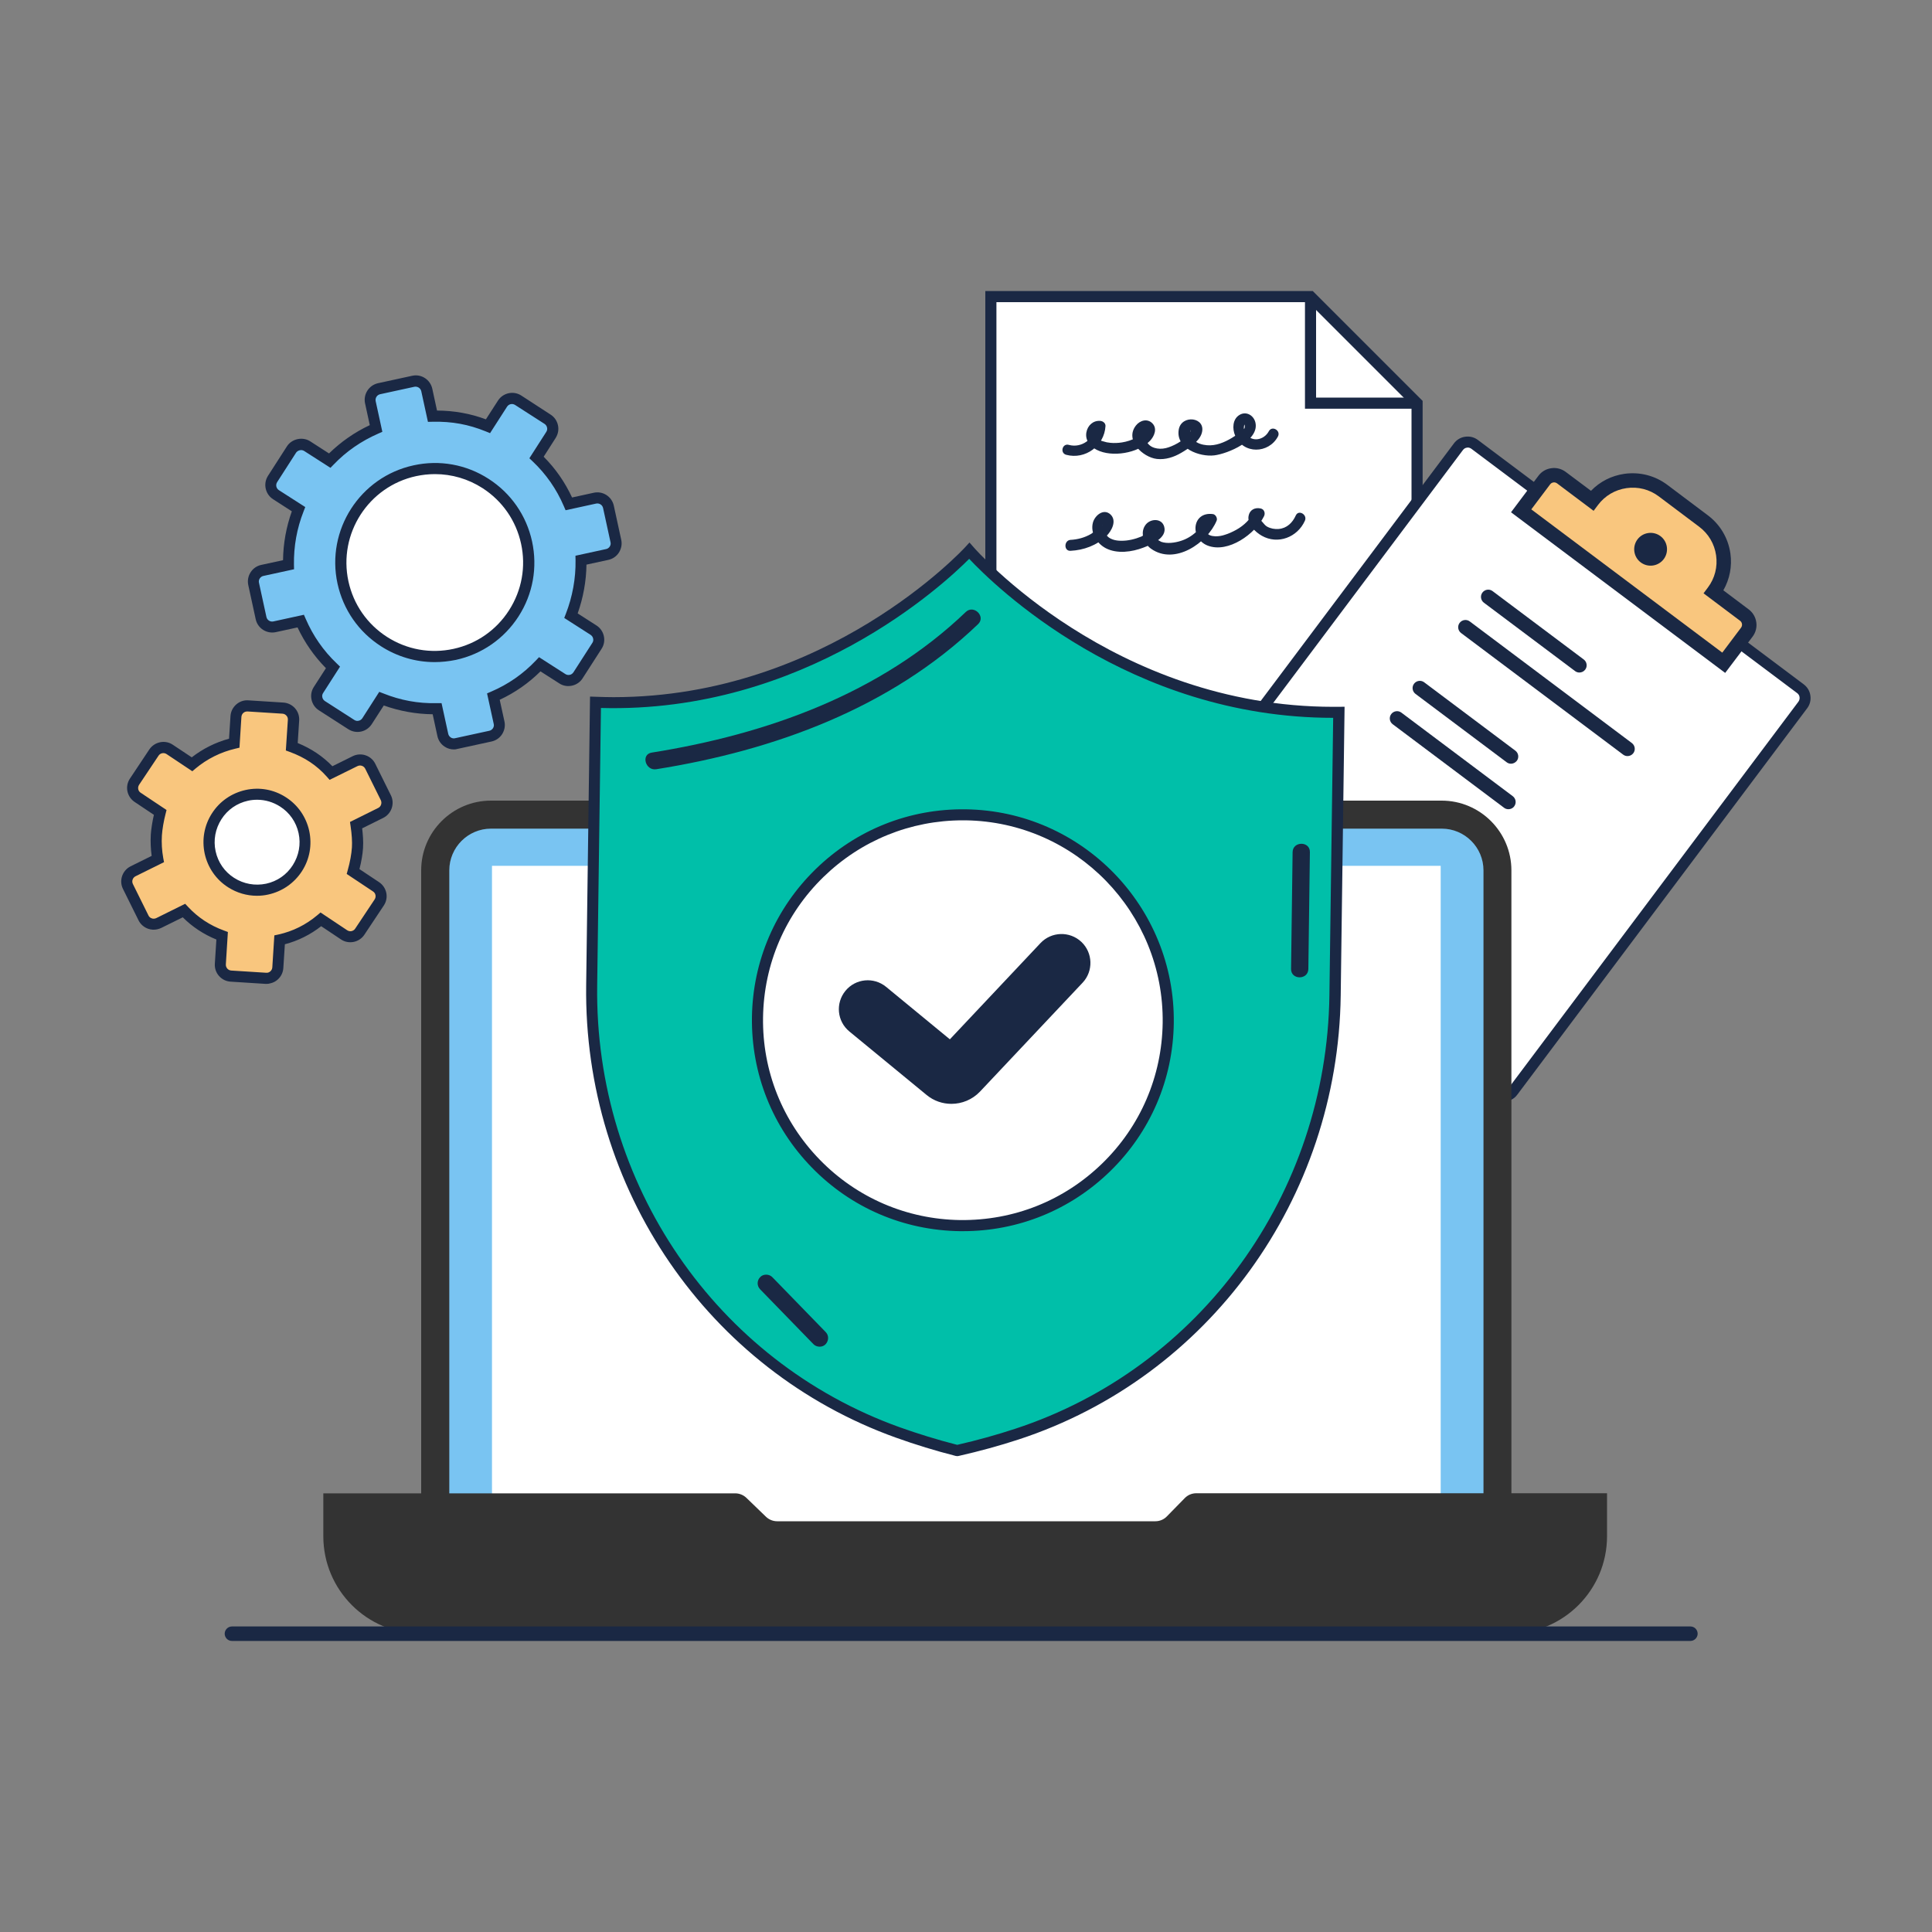 <?xml version="1.0" encoding="utf-8"?>
<!-- Generator: Adobe Illustrator 26.1.0, SVG Export Plug-In . SVG Version: 6.00 Build 0)  -->
<svg version="1.1" id="Layer_1" xmlns="http://www.w3.org/2000/svg" xmlns:xlink="http://www.w3.org/1999/xlink" x="0px" y="0px"
	 viewBox="0 0 200 200" style="enable-background:new 0 0 200 200;" xml:space="preserve">
<rect x="0" y="0" width="200" height="200" fill="#808080" stroke="none"/>
<style type="text/css">
	.st0{fill:#FFFFFF;}
	.st1{fill:#1A2844;}
	.st2{fill:#F9C67E;}
	.st3{fill:#79C4F2;}
	.st4{fill:#333333;}
	.st5{fill:#00BFA9;}
</style>
<g>
	<g>
		<g>
			<g>
				<polygon class="st0" points="146.69,87.08 102.57,87.08 102.57,30.7 135.66,30.7 146.69,41.73 				"/>
				<path class="st1" d="M147.27,87.65H102V30.13h33.9l11.37,11.37L147.27,87.65z M103.15,86.5h42.97V41.97l-10.69-10.69h-32.28
					L103.15,86.5z"/>
			</g>
			<g>
				<polygon class="st1" points="146.69,42.31 135.09,42.31 135.09,30.7 136.24,30.7 136.24,41.16 146.69,41.16 				"/>
			</g>
		</g>
		<g>
			<g>
				<path class="st1" d="M110.37,47.08c1.98,0.53,3.95-0.93,4.07-2.97c0.02-0.31-0.27-0.52-0.54-0.54c-0.74-0.06-1.32,0.48-1.44,1.2
					c-0.14,0.81,0.39,1.45,1.08,1.8c1.58,0.8,4.26,0.35,5.5-0.93c0.45-0.47,0.79-1.26,0.26-1.81c-0.52-0.54-1.29-0.32-1.71,0.22
					c-1.18,1.51,0.7,3.29,2.17,3.46c0.89,0.1,1.77-0.19,2.53-0.64c0.74-0.43,1.85-1.16,2.11-2.01c0.52-1.7-2.12-2-2.38-0.37
					c-0.31,1.93,2.17,2.83,3.68,2.65c1.4-0.17,4.69-1.54,4.26-3.4c-0.18-0.76-0.97-1.21-1.66-0.78c-0.72,0.44-0.74,1.44-0.44,2.13
					c0.84,1.96,3.47,1.89,4.43,0.1c0.33-0.62-0.61-1.17-0.94-0.55c-0.5,0.93-1.79,1.2-2.4,0.21c-0.19-0.28-0.23-0.58-0.13-0.91
					c0.11,0.31,0,0.54-0.31,0.7c-0.3,0.27-0.66,0.49-1,0.7c-0.77,0.46-1.65,0.83-2.57,0.75c-0.48-0.04-1.02-0.19-1.37-0.55
					c-0.35-0.22-0.44-0.58-0.29-1.07c-0.01,0.25-0.11,0.44-0.32,0.57c-0.48,0.6-1.55,1.18-2.28,1.35c-0.4,0.09-0.79,0.09-1.18-0.03
					c-0.66-0.21-0.75-0.62-1.13-1.08c0.03-0.42-0.07-0.51-0.29-0.26c-0.15,0.12-0.31,0.22-0.48,0.3c-0.45,0.24-0.95,0.4-1.46,0.48
					c-0.39,0.06-0.8,0.08-1.2,0.04c-0.25-0.02-0.49-0.07-0.73-0.15c-0.51-0.1-0.61-0.44-0.31-1.01c-0.18-0.18-0.36-0.36-0.54-0.54
					c-0.08,1.33-1.42,2.26-2.69,1.92C109.98,45.84,109.69,46.89,110.37,47.08L110.37,47.08z"/>
			</g>
		</g>
		<g>
			<g>
				<path class="st1" d="M110.82,57.02c1.37-0.07,2.69-0.55,3.7-1.51c0.54-0.53,1.14-1.6,0.43-2.26c-0.71-0.65-1.61,0.11-1.81,0.84
					c-0.29,1.07,0.4,2.17,1.33,2.66c1.18,0.61,2.71,0.39,3.89-0.06c0.82-0.31,2.48-1,2.16-2.16c-0.24-0.89-1.38-0.87-1.9-0.24
					c-0.65,0.8-0.23,1.97,0.53,2.51c2.46,1.75,5.84-0.6,6.8-2.91c0.1-0.25-0.11-0.63-0.38-0.67c-2.19-0.3-2.43,2.53-0.55,3.26
					c2.13,0.82,4.93-1.22,5.83-3.04c0.15-0.3,0.04-0.71-0.33-0.8c-0.6-0.14-1.16,0.13-1.27,0.78c-0.15,0.85,0.7,1.66,1.37,2.04
					c1.67,0.95,3.7,0.15,4.46-1.55c0.29-0.63-0.65-1.19-0.94-0.55c-0.34,0.75-0.92,1.33-1.78,1.4c-0.42,0.03-0.82-0.04-1.2-0.25
					c-0.34-0.19-0.6-0.76-0.94-0.84c-0.11-0.27-0.22-0.53-0.33-0.8c-0.43,0.86-1.08,1.51-1.92,1.98c-0.37,0.2-0.77,0.39-1.17,0.51
					c-0.32,0.11-0.64,0.16-0.98,0.16c-0.94-0.05-1.13-0.47-0.57-1.28c-0.13-0.22-0.25-0.45-0.38-0.67
					c-0.48,1.15-1.46,2.06-2.65,2.43c-0.61,0.19-1.39,0.3-2.01,0.09c-0.21-0.12-0.42-0.23-0.63-0.35c-0.08-0.29-0.17-0.57-0.25-0.86
					c-0.16-0.03-0.98,0.58-1.17,0.66c-0.66,0.27-1.38,0.45-2.1,0.44c-0.29,0-0.62-0.04-0.89-0.14c-0.63-0.23-0.72-0.59-0.96-1.13
					c-0.29-0.66,0.1-0.31-0.34-0.19c-0.29,0.08-0.61,0.57-0.92,0.75c-0.67,0.39-1.4,0.58-2.16,0.62
					C110.13,55.97,110.12,57.06,110.82,57.02L110.82,57.02z"/>
			</g>
		</g>
		<g>
			<g>
				<path class="st1" d="M112.19,80.38c1.25-0.94,2.3-2.05,3.15-3.37c-0.56-0.15-1.11-0.3-1.67-0.45c-0.1,1.35,0.14,3.09,1.58,3.63
					c0.82,0.31,1.7,0.04,2.35-0.5c0.69-0.58,1-1.46,1.27-2.29c0.36-1.1-1.35-1.55-1.72-0.48c-0.28,0.8-0.53,2.17,0.35,2.68
					c0.65,0.38,1.28-0.02,1.83-0.37c0.05-0.03,0.1-0.06,0.15-0.09c0.12-0.08,0.01-0.03,0.01-0.02c0.02-0.01,0.05-0.02,0.07-0.02
					c-0.05,0.01-0.1,0.01-0.14,0c-0.09,0-0.16-0.05-0.21-0.14c-0.14-0.17-0.18-0.19-0.14-0.07c-0.04,0.12,0.17,0.55,0.22,0.63
					c0.11,0.19,0.26,0.36,0.44,0.48c0.74,0.5,1.84,0.28,2.26-0.53c0.54-1.02-1.01-1.92-1.54-0.9c0.05-0.09,0.19-0.09,0.27-0.06
					c0.14,0.24,0.19,0.28,0.14,0.14c-0.02-0.06-0.03-0.12-0.05-0.18c-0.03-0.12-0.07-0.23-0.12-0.34c-0.22-0.49-0.68-0.82-1.22-0.82
					c-0.38,0-0.73,0.18-1.05,0.37c-0.14,0.09-0.27,0.18-0.41,0.26c-0.14,0.09-0.06-0.01-0.03,0.02c0.04,0,0.07-0.01,0.11-0.01
					c0.39,0.24,0.51,0.28,0.36,0.12c0.09,0.21,0.17,0.42,0.26,0.63c-0.05-0.47-0.01-0.88,0.15-1.32c-0.57-0.16-1.15-0.32-1.72-0.48
					c-0.14,0.44-0.7,2.08-1.4,1.53c-0.02-0.02-0.1-0.14-0.15-0.24c-0.05-0.11-0.1-0.3-0.12-0.44c-0.07-0.4-0.06-0.81-0.03-1.21
					c0.07-0.93-1.22-1.15-1.67-0.45c-0.67,1.04-1.51,1.98-2.51,2.72c-0.39,0.29-0.58,0.77-0.32,1.22
					C111.18,80.44,111.8,80.67,112.19,80.38L112.19,80.38z"/>
			</g>
		</g>
	</g>
	<g>
		<g>
			<path class="st2" d="M39.96,82.6l-1.61-3.25c-0.29-0.58-0.99-0.82-1.57-0.53l-2.49,1.23c-1.1-1.24-2.44-2.13-4.06-2.72l0.18-2.75
				c0.02-0.31-0.08-0.62-0.29-0.85c-0.21-0.24-0.49-0.38-0.81-0.4l-3.62-0.23c-0.31-0.02-0.62,0.08-0.85,0.29
				c-0.24,0.21-0.38,0.49-0.4,0.81l-0.18,2.76c-1.6,0.37-3.1,1.12-4.37,2.18l-2.32-1.54c-0.54-0.36-1.27-0.21-1.63,0.33l-2.01,3.02
				c-0.17,0.26-0.24,0.57-0.17,0.88c0.06,0.31,0.24,0.57,0.5,0.75l2.33,1.55c-0.19,0.74-0.35,1.65-0.4,2.34
				c-0.05,0.84,0,1.67,0.14,2.49l-2.56,1.27c-0.58,0.29-0.82,0.99-0.53,1.57l1.61,3.25c0.14,0.28,0.38,0.49,0.68,0.59
				c0.2,0.07,0.42,0.08,0.62,0.04c0.09-0.02,0.19-0.05,0.27-0.1l2.61-1.29c1.08,1.17,2.41,2.05,3.95,2.61l-0.19,2.92
				c-0.02,0.31,0.08,0.62,0.29,0.85c0.21,0.24,0.49,0.38,0.81,0.4l3.62,0.23c0.11,0.01,0.22,0,0.33-0.02
				c0.19-0.04,0.37-0.13,0.52-0.27c0.24-0.21,0.38-0.49,0.4-0.81l0.18-2.88c1.59-0.35,3.02-1.06,4.27-2.12l2.41,1.6
				c0.26,0.17,0.57,0.24,0.88,0.17c0.01,0,0.01,0,0.02,0c0.3-0.07,0.56-0.24,0.73-0.5l2.01-3.02c0.17-0.26,0.24-0.57,0.17-0.88
				c-0.06-0.31-0.24-0.57-0.5-0.75l-2.37-1.58c0.2-0.72,0.4-1.67,0.45-2.46c0.04-0.7-0.04-1.61-0.14-2.34l2.55-1.26
				C40.01,83.88,40.25,83.18,39.96,82.6z"/>
			<path class="st1" d="M27.6,101.85c-0.04,0-0.08,0-0.12,0l-3.61-0.23c-0.47-0.03-0.89-0.24-1.2-0.59
				c-0.31-0.35-0.46-0.8-0.43-1.27l0.16-2.5c-1.32-0.54-2.49-1.31-3.48-2.3l-2.23,1.1c-0.13,0.06-0.27,0.11-0.41,0.14
				c-0.31,0.07-0.63,0.05-0.93-0.05c-0.44-0.15-0.8-0.46-1.01-0.88l-1.61-3.25c-0.43-0.86-0.07-1.91,0.79-2.34l2.18-1.08
				c-0.1-0.74-0.13-1.47-0.09-2.2c0.04-0.59,0.16-1.34,0.32-2.05l-1.99-1.33c-0.39-0.26-0.65-0.65-0.75-1.11
				c-0.09-0.45,0-0.92,0.26-1.31l2.01-3.02c0.54-0.8,1.63-1.02,2.42-0.49l1.97,1.31c1.14-0.89,2.46-1.55,3.86-1.93l0.15-2.34
				c0.03-0.47,0.24-0.89,0.59-1.2s0.8-0.47,1.27-0.43l3.62,0.23c0.46,0.03,0.89,0.24,1.2,0.59c0.31,0.35,0.46,0.8,0.43,1.27
				l-0.15,2.33c1.4,0.57,2.58,1.36,3.59,2.4l2.1-1.04c0.87-0.43,1.92-0.07,2.34,0.79l1.61,3.25c0.21,0.42,0.24,0.89,0.09,1.34
				c-0.15,0.44-0.46,0.8-0.88,1.01l-2.18,1.08c0.07,0.58,0.14,1.37,0.09,2.05c-0.04,0.62-0.17,1.4-0.37,2.17l2.03,1.35
				c0.39,0.26,0.65,0.65,0.75,1.11c0.09,0.46,0,0.92-0.26,1.31l-2.01,3.02c-0.25,0.38-0.64,0.64-1.08,0.74
				c-0.48,0.1-0.95,0.01-1.34-0.25l-2.05-1.37c-1.13,0.88-2.39,1.51-3.76,1.87l-0.16,2.46c-0.03,0.47-0.24,0.89-0.59,1.2
				c-0.22,0.2-0.49,0.33-0.78,0.39C27.85,101.84,27.72,101.85,27.6,101.85z M19.17,93.56l0.29,0.31c1.02,1.1,2.27,1.93,3.73,2.46
				l0.4,0.15l-0.21,3.35c-0.01,0.16,0.04,0.31,0.15,0.44c0.11,0.12,0.25,0.19,0.41,0.2l3.62,0.23c0.07,0,0.11,0,0.17-0.01
				c0.09-0.02,0.19-0.07,0.26-0.14c0.12-0.11,0.19-0.25,0.2-0.41l0.21-3.31l0.42-0.09c1.49-0.33,2.84-1,4.03-2l0.33-0.28l2.76,1.84
				c0.14,0.09,0.3,0.12,0.45,0.09c0.16-0.04,0.3-0.13,0.38-0.26l2.01-3.02c0.09-0.14,0.12-0.29,0.09-0.45
				c-0.03-0.16-0.12-0.29-0.26-0.38l-2.72-1.81l0.11-0.4c0.23-0.81,0.39-1.69,0.43-2.34c0.04-0.56-0.01-1.37-0.14-2.23l-0.06-0.41
				l2.92-1.45c0.14-0.07,0.25-0.19,0.3-0.35c0.05-0.15,0.04-0.31-0.03-0.46l0,0l-1.61-3.25c-0.15-0.3-0.51-0.42-0.81-0.27
				l-2.88,1.42l-0.29-0.33c-1.04-1.17-2.29-2-3.83-2.56l-0.41-0.15l0.21-3.18c0.01-0.16-0.04-0.31-0.15-0.43
				c-0.11-0.12-0.25-0.19-0.41-0.2l-3.62-0.23c-0.16,0-0.31,0.04-0.43,0.15s-0.19,0.25-0.2,0.42l-0.2,3.18l-0.42,0.1
				c-1.51,0.35-2.94,1.06-4.13,2.06l-0.33,0.28l-2.67-1.78c-0.27-0.18-0.65-0.11-0.83,0.17l-2.01,3.01
				c-0.09,0.14-0.12,0.29-0.09,0.45c0.03,0.16,0.12,0.29,0.26,0.38l2.67,1.78l-0.1,0.4c-0.19,0.73-0.34,1.6-0.38,2.23
				c-0.05,0.77,0,1.57,0.14,2.35l0.08,0.42l-2.95,1.46c-0.3,0.15-0.42,0.51-0.27,0.81l1.61,3.25c0.07,0.15,0.19,0.25,0.35,0.3
				c0.1,0.04,0.22,0.04,0.32,0.02c0.05-0.01,0.09-0.03,0.14-0.05L19.17,93.56z"/>
		</g>
		<g>
			<path class="st3" d="M61.59,51.57l-2.69,0.59c-0.78-1.82-1.9-3.43-3.35-4.8l1.5-2.33c0.35-0.55,0.19-1.27-0.35-1.62l-3.05-1.96
				c-0.54-0.35-1.27-0.19-1.62,0.35l-1.5,2.34c-1.83-0.75-3.68-1.09-5.75-1.04l-0.59-2.71c-0.14-0.63-0.76-1.04-1.4-0.9l-3.54,0.77
				c-0.63,0.14-1.04,0.76-0.9,1.4l0.59,2.71c-1.83,0.8-3.45,1.92-4.8,3.33l-2.33-1.5c-0.53-0.34-1.29-0.18-1.62,0.35l-1.96,3.05
				c-0.35,0.55-0.19,1.27,0.35,1.62l2.33,1.5c-0.72,1.84-1.07,3.77-1.04,5.75l-2.71,0.59c-0.63,0.14-1.04,0.76-0.9,1.4L27.03,64
				c0.14,0.63,0.76,1.04,1.4,0.9l2.7-0.59c0.78,1.82,1.91,3.43,3.34,4.8l-1.5,2.33c-0.35,0.55-0.19,1.27,0.35,1.62l3.05,1.96
				c0.26,0.17,0.58,0.23,0.89,0.16c0.31-0.07,0.57-0.25,0.74-0.51l1.5-2.33c1.82,0.72,3.75,1.07,5.75,1.04l0.59,2.71
				c0.14,0.63,0.76,1.04,1.4,0.9l3.54-0.77c0.63-0.14,1.04-0.76,0.9-1.4l-0.59-2.7c1.82-0.78,3.43-1.9,4.8-3.34l2.33,1.5
				c0.27,0.18,0.59,0.22,0.88,0.16s0.56-0.24,0.74-0.51l1.96-3.05c0.35-0.55,0.19-1.27-0.35-1.62l-2.33-1.5
				c0.71-1.83,1.07-3.79,1.04-5.75l2.71-0.59c0.63-0.14,1.04-0.76,0.9-1.4L63,52.48C62.85,51.84,62.22,51.43,61.59,51.57z"/>
			<path class="st1" d="M46.98,77.58c-0.33,0-0.65-0.09-0.94-0.28c-0.39-0.25-0.66-0.64-0.76-1.1l-0.49-2.26
				c-1.74-0.02-3.44-0.33-5.06-0.91l-1.25,1.94c-0.26,0.39-0.64,0.66-1.1,0.76s-0.93,0.01-1.32-0.24l-3.05-1.96
				c-0.39-0.25-0.66-0.64-0.76-1.1s-0.02-0.92,0.24-1.32l1.25-1.94c-1.22-1.24-2.2-2.65-2.94-4.22l-2.25,0.49
				c-0.95,0.2-1.88-0.4-2.08-1.34l-0.77-3.54c-0.2-0.94,0.4-1.88,1.34-2.08l2.26-0.49c0.02-1.73,0.33-3.43,0.91-5.06l-1.94-1.25
				c-0.81-0.52-1.05-1.6-0.53-2.42l1.96-3.05c0.24-0.38,0.64-0.65,1.1-0.75c0.46-0.1,0.94-0.02,1.32,0.23l1.94,1.25
				c1.23-1.2,2.64-2.19,4.22-2.93l-0.49-2.26c-0.2-0.94,0.4-1.87,1.34-2.08l3.54-0.77c0.94-0.21,1.87,0.39,2.08,1.34l0.49,2.26
				c1.78,0.01,3.45,0.31,5.06,0.91l1.25-1.94c0.52-0.81,1.61-1.05,2.42-0.52L57,42.92c0.39,0.25,0.66,0.64,0.76,1.1
				s0.01,0.92-0.24,1.32l-1.24,1.94c1.23,1.23,2.21,2.65,2.94,4.22l2.24-0.49c0.94-0.21,1.87,0.39,2.08,1.33l0.77,3.54
				c0.1,0.46,0.01,0.92-0.24,1.32c-0.25,0.39-0.64,0.66-1.1,0.76l-2.26,0.49c-0.02,1.71-0.34,3.44-0.91,5.05l1.95,1.25
				c0.39,0.25,0.66,0.64,0.76,1.1s0.02,0.92-0.24,1.32l-1.96,3.05c-0.25,0.39-0.64,0.66-1.1,0.76s-0.93,0.02-1.32-0.24l-1.94-1.24
				c-1.23,1.22-2.65,2.21-4.22,2.94l0.49,2.24c0.1,0.46,0.01,0.92-0.24,1.32c-0.25,0.39-0.64,0.66-1.1,0.76l-3.54,0.77
				C47.23,77.57,47.1,77.58,46.98,77.58z M45.71,72.79l0.69,3.17c0.03,0.16,0.13,0.29,0.26,0.38c0.13,0.09,0.3,0.12,0.45,0.08
				l3.54-0.77c0.16-0.03,0.29-0.13,0.38-0.26c0.09-0.14,0.12-0.3,0.08-0.45l-0.69-3.16l0.44-0.19c1.75-0.75,3.3-1.83,4.61-3.21
				l0.33-0.35l2.73,1.75c0.14,0.09,0.29,0.11,0.45,0.08s0.29-0.13,0.38-0.26l1.96-3.05c0.09-0.13,0.12-0.3,0.08-0.45
				c-0.03-0.16-0.13-0.29-0.26-0.38l-2.73-1.75l0.17-0.44c0.68-1.75,1.03-3.66,1-5.53l-0.01-0.47l3.17-0.69
				c0.16-0.03,0.29-0.13,0.38-0.26c0.09-0.14,0.12-0.3,0.08-0.45l-0.77-3.54c-0.07-0.32-0.39-0.53-0.72-0.46l-3.16,0.69l-0.19-0.44
				c-0.75-1.75-1.83-3.3-3.21-4.61l-0.35-0.33l1.75-2.73c0.09-0.14,0.12-0.3,0.08-0.45c-0.03-0.16-0.13-0.29-0.26-0.38l-3.05-1.96
				c-0.28-0.18-0.65-0.1-0.83,0.18l-1.76,2.74l-0.44-0.18c-1.77-0.72-3.5-1.05-5.52-1l-0.47,0.01l-0.69-3.17
				c-0.07-0.32-0.4-0.53-0.72-0.46l-3.54,0.77c-0.32,0.07-0.53,0.39-0.46,0.72l0.69,3.17l-0.43,0.19c-1.76,0.77-3.31,1.84-4.61,3.2
				l-0.33,0.34l-2.73-1.75c-0.13-0.08-0.29-0.11-0.45-0.07s-0.3,0.13-0.38,0.25l-1.96,3.05c-0.18,0.28-0.1,0.65,0.18,0.83l2.73,1.75
				l-0.17,0.44c-0.7,1.77-1.03,3.63-1,5.53l0.01,0.47l-3.17,0.69c-0.16,0.03-0.29,0.13-0.38,0.26c-0.09,0.14-0.12,0.3-0.08,0.45
				l0.77,3.54c0.07,0.32,0.39,0.53,0.72,0.46l3.16-0.69l0.19,0.43c0.75,1.74,1.83,3.3,3.21,4.61l0.34,0.33l-1.75,2.73
				c-0.09,0.13-0.12,0.3-0.08,0.45c0.03,0.16,0.13,0.29,0.26,0.38l3.05,1.96c0.14,0.09,0.29,0.12,0.45,0.08
				c0.16-0.03,0.29-0.13,0.38-0.26l1.75-2.73l0.44,0.17c1.75,0.7,3.58,1.05,5.53,1L45.71,72.79z"/>
		</g>
		<g>
			<circle class="st0" cx="45.01" cy="58.23" r="9.73"/>
			<path class="st1" d="M44.99,68.54c-1.95,0-3.87-0.56-5.55-1.64c-2.32-1.49-3.91-3.79-4.5-6.48c-1.21-5.55,2.33-11.05,7.88-12.25
				c2.69-0.59,5.45-0.09,7.76,1.4c2.32,1.49,3.91,3.79,4.5,6.48c0.58,2.69,0.09,5.44-1.4,7.76c-1.49,2.31-3.79,3.91-6.48,4.5
				C46.46,68.46,45.72,68.54,44.99,68.54z M45.03,49.08c-0.65,0-1.31,0.07-1.96,0.21c-4.93,1.07-8.07,5.96-7,10.89
				c0.52,2.39,1.94,4.43,3.99,5.75c2.06,1.32,4.5,1.76,6.89,1.24c2.39-0.52,4.43-1.94,5.75-4c1.32-2.06,1.76-4.51,1.24-6.89l0,0
				c-0.52-2.39-1.94-4.43-3.99-5.75C48.46,49.57,46.76,49.08,45.03,49.08z"/>
		</g>
		<g>
			<path class="st0" d="M31.46,86.13c0.58,2.68-1.12,5.33-3.8,5.91c-2.68,0.58-5.33-1.12-5.91-3.8s1.12-5.33,3.8-5.91
				C28.23,81.75,30.88,83.45,31.46,86.13z"/>
			<path class="st1" d="M26.6,92.73c-1.05,0-2.08-0.3-2.99-0.88c-1.25-0.8-2.1-2.04-2.42-3.48c-0.31-1.45-0.05-2.93,0.75-4.17
				c0.8-1.25,2.04-2.1,3.48-2.42c1.45-0.32,2.93-0.05,4.17,0.75c1.25,0.8,2.1,2.04,2.42,3.48l0,0c0.31,1.45,0.05,2.93-0.75,4.17
				s-2.04,2.1-3.48,2.42C27.39,92.69,26.99,92.73,26.6,92.73z M26.62,82.79c-0.31,0-0.63,0.03-0.94,0.1
				c-1.15,0.25-2.13,0.93-2.76,1.92s-0.85,2.16-0.6,3.31c0.25,1.15,0.93,2.13,1.92,2.76c0.99,0.63,2.16,0.84,3.31,0.6
				c1.15-0.25,2.13-0.93,2.76-1.92s0.85-2.16,0.6-3.31l0,0c-0.25-1.15-0.93-2.13-1.92-2.76C28.27,83.03,27.45,82.79,26.62,82.79z"/>
		</g>
	</g>
	<g>
		<g>
			<path class="st0" d="M154.1,112.6l-32.06-24.05c-0.99-0.74-1.19-2.15-0.45-3.14l28.76-38.34c0.74-0.99,2.15-1.19,3.14-0.45
				l32.06,24.05c0.99,0.74,1.19,2.15,0.45,3.14l-28.76,38.34C156.5,113.14,155.09,113.34,154.1,112.6z"/>
			<path class="st1" d="M155.65,114.03c-0.37,0-0.75-0.12-1.07-0.36l-33.71-25.29c-0.79-0.59-0.95-1.71-0.36-2.49l30-39.99
				c0.28-0.38,0.7-0.63,1.17-0.69c0.47-0.07,0.94,0.05,1.32,0.34l33.72,25.29c0.38,0.29,0.63,0.7,0.69,1.17
				c0.07,0.47-0.05,0.94-0.34,1.32l-30,39.99C156.73,113.79,156.2,114.03,155.65,114.03z M151.95,46.33c-0.03,0-0.06,0-0.09,0.01
				c-0.17,0.02-0.32,0.11-0.42,0.25l-30,39.99c-0.21,0.28-0.15,0.68,0.13,0.89l33.71,25.29c0.28,0.21,0.68,0.15,0.89-0.13l30-39.99
				c0.1-0.14,0.14-0.3,0.12-0.47s-0.11-0.32-0.25-0.42l-33.72-25.29C152.21,46.38,152.08,46.33,151.95,46.33z"/>
		</g>
		<g>
			<g>
				<g>
					<path class="st1" d="M168.48,78.27c-0.16,0-0.32-0.05-0.45-0.15l-16.78-12.59c-0.33-0.25-0.4-0.72-0.15-1.05
						s0.72-0.4,1.05-0.15l16.78,12.59c0.33,0.25,0.4,0.72,0.15,1.05C168.93,78.17,168.7,78.27,168.48,78.27z"/>
				</g>
				<g>
					<path class="st1" d="M163.5,69.62c-0.16,0-0.32-0.05-0.45-0.15l-9.44-7.08c-0.33-0.25-0.4-0.72-0.15-1.05
						c0.25-0.33,0.72-0.4,1.05-0.15l9.44,7.08c0.33,0.25,0.4,0.72,0.15,1.05C163.95,69.52,163.72,69.62,163.5,69.62z"/>
				</g>
			</g>
			<g>
				<g>
					<path class="st1" d="M156.15,83.77c-0.16,0-0.32-0.05-0.45-0.15l-11.53-8.65c-0.33-0.25-0.4-0.72-0.15-1.05s0.72-0.4,1.05-0.15
						l11.53,8.65c0.33,0.25,0.4,0.72,0.15,1.05C156.61,83.67,156.38,83.77,156.15,83.77z"/>
				</g>
				<g>
					<path class="st1" d="M156.42,79.06c-0.16,0-0.32-0.05-0.45-0.15l-9.44-7.08c-0.33-0.25-0.4-0.72-0.15-1.05s0.72-0.4,1.05-0.15
						l9.44,7.08c0.33,0.25,0.4,0.72,0.15,1.05C156.87,78.95,156.64,79.06,156.42,79.06z"/>
				</g>
			</g>
			<g>
				<g>
					<path class="st1" d="M146.98,91.64c-0.16,0-0.32-0.05-0.45-0.15l-9.44-7.08c-0.33-0.25-0.4-0.72-0.15-1.05s0.72-0.4,1.05-0.15
						l9.44,7.08c0.33,0.25,0.4,0.72,0.15,1.05C147.43,91.53,147.21,91.64,146.98,91.64z"/>
				</g>
			</g>
		</g>
		<g>
			<path class="st2" d="M177.39,61.27L177.39,61.27c1.74-2.32,1.27-5.6-1.05-7.34l-4.19-3.15c-2.32-1.74-5.6-1.27-7.34,1.05l0,0
				l-3.18-2.39c-0.56-0.42-1.35-0.31-1.77,0.25l-2.39,3.18l20.97,15.73l2.39-3.18c0.42-0.56,0.31-1.35-0.25-1.77L177.39,61.27z"/>
			<path class="st1" d="M178.59,69.66l-22.17-16.63l2.84-3.78c0.32-0.43,0.79-0.71,1.33-0.78c0.53-0.08,1.06,0.06,1.49,0.38
				l2.62,1.96c0.92-0.96,2.13-1.57,3.46-1.76c1.58-0.22,3.16,0.18,4.44,1.14l4.19,3.15c1.28,0.96,2.11,2.36,2.34,3.95
				c0.19,1.33-0.07,2.66-0.73,3.82l2.62,1.97c0.43,0.32,0.71,0.79,0.79,1.33c0.08,0.53-0.06,1.06-0.38,1.49L178.59,69.66z
				 M158.52,52.73l19.77,14.83l1.94-2.58c0.08-0.11,0.12-0.24,0.1-0.38c-0.02-0.14-0.09-0.26-0.2-0.34l-3.78-2.84l0.45-0.6
				c0.72-0.96,1.02-2.14,0.85-3.33s-0.79-2.24-1.75-2.96l-4.19-3.15c-0.96-0.72-2.14-1.02-3.33-0.85c-1.19,0.17-2.24,0.79-2.96,1.75
				l-0.45,0.6l-3.78-2.84c-0.11-0.08-0.25-0.12-0.38-0.1c-0.14,0.02-0.26,0.09-0.34,0.2L158.52,52.73z"/>
		</g>
		<g>
			<g>
				<path class="st1" d="M169.85,58.22L169.85,58.22c-0.75-0.56-0.9-1.63-0.34-2.38l0,0c0.56-0.75,1.63-0.9,2.38-0.34l0,0
					c0.75,0.56,0.9,1.63,0.34,2.38l0,0C171.66,58.63,170.6,58.78,169.85,58.22z"/>
			</g>
		</g>
	</g>
	<g>
		<g>
			<path class="st3" d="M155.01,159.5V90.1c0-3.19-2.58-5.77-5.77-5.77H50.83c-3.19,0-5.77,2.58-5.77,5.77v69.4H155.01z"/>
			<path class="st4" d="M156.47,160.95H43.6V90.1c0-3.98,3.24-7.22,7.22-7.22h98.42c3.98,0,7.22,3.24,7.22,7.22v70.85H156.47z
				 M46.51,158.05h107.06V90.1c0-2.38-1.94-4.32-4.32-4.32H50.83c-2.38,0-4.32,1.94-4.32,4.32C46.51,90.1,46.51,158.05,46.51,158.05
				z"/>
		</g>
		<g>
			<rect x="50.93" y="89.63" class="st0" width="98.21" height="69.87"/>
		</g>
		<g>
			<path class="st4" d="M156.26,169.12H43.56c-5.57,0-10.09-4.52-10.09-10.09v-4.44h42.64c0.43,0,0.85,0.17,1.16,0.47l2.02,1.95
				c0.31,0.3,0.73,0.47,1.16,0.47h39.15c0.45,0,0.88-0.18,1.19-0.5l1.86-1.9c0.31-0.32,0.74-0.5,1.19-0.5h42.52v4.44
				C166.36,164.6,161.84,169.12,156.26,169.12z"/>
		</g>
	</g>
	<g>
		<g>
			<g>
				<path class="st5" d="M99.08,150.16c-2.16-0.55-4.2-1.18-6.13-1.87c-19.37-6.95-31.98-25.71-31.7-46.28l0.4-29.31
					c23.7,0.92,38.69-15.68,38.69-15.68s14.53,16.99,38.25,16.72l-0.4,29.31c-0.28,20.58-13.38,39-32.93,45.41
					c-1.93,0.63-3.97,1.2-6.13,1.69L99.08,150.16z"/>
				<path class="st1" d="M99.12,150.74l-0.18-0.02c-2.12-0.54-4.2-1.18-6.18-1.89c-19.47-6.98-32.36-25.8-32.08-46.83l0.4-29.89
					l0.59,0.02c0.62,0.02,1.24,0.04,1.85,0.04c22.09,0,36.25-15.37,36.4-15.53l0.44-0.48l0.43,0.49
					c0.14,0.17,14.42,16.52,37.25,16.52c0.19,0,0.37,0,0.56,0l0.59-0.01l-0.4,29.9c-0.28,21.04-13.68,39.51-33.33,45.95
					c-1.98,0.65-4.07,1.22-6.18,1.7L99.12,150.74z M62.21,73.29l-0.39,28.72c-0.28,20.54,12.31,38.92,31.32,45.74
					c1.91,0.68,3.91,1.3,5.95,1.82c2.06-0.47,4.07-1.03,5.99-1.66c19.19-6.29,32.26-24.32,32.54-44.87l0.39-28.73
					c-21.16,0-35.12-13.73-37.68-16.46C97.69,60.51,83.32,73.86,62.21,73.29z"/>
			</g>
		</g>
		<g>
			<ellipse class="st0" cx="99.68" cy="105.61" rx="21.26" ry="21.26"/>
			<path class="st1" d="M99.68,127.45c-0.1,0-0.2,0-0.3,0c-5.83-0.08-11.29-2.42-15.35-6.6c-4.07-4.18-6.26-9.69-6.19-15.53
				c0.08-5.83,2.42-11.28,6.6-15.35s9.68-6.27,15.53-6.19c12.04,0.16,21.7,10.09,21.54,22.13l0,0c-0.08,5.83-2.42,11.28-6.6,15.35
				C110.8,125.26,105.4,127.45,99.68,127.45z M99.67,84.92c-5.42,0-10.53,2.08-14.42,5.86c-3.96,3.85-6.18,9.02-6.26,14.55
				s2.01,10.75,5.86,14.71s9.02,6.18,14.54,6.26c5.57,0.06,10.75-2.01,14.71-5.86s6.18-9.02,6.26-14.55
				c0.15-11.41-9-20.81-20.41-20.97C99.86,84.92,99.77,84.92,99.67,84.92z"/>
		</g>
		<g>
			<path class="st1" d="M98.49,114.27c-0.91,0-1.82-0.3-2.57-0.92l-7.99-6.57c-1.28-1.05-1.46-2.93-0.41-4.21
				c1.05-1.28,2.93-1.46,4.21-0.41l6.6,5.43l9.38-9.96c1.13-1.2,3.02-1.26,4.23-0.13c1.2,1.13,1.26,3.03,0.13,4.23L101.45,113
				C100.65,113.84,99.57,114.27,98.49,114.27z"/>
		</g>
		<g>
			<g>
				<path class="st1" d="M99.98,63.35c-8.85,8.48-20.61,12.66-32.52,14.56c-1.13,0.18-0.65,1.9,0.48,1.72
					c12.22-1.95,24.25-6.33,33.31-15.02C102.08,63.82,100.81,62.56,99.98,63.35L99.98,63.35z"/>
			</g>
		</g>
		<g>
			<g>
				<path class="st1" d="M78.69,133.47c1.84,1.89,3.68,3.79,5.52,5.68c0.33,0.34,0.94,0.35,1.26,0c0.33-0.36,0.35-0.91,0-1.26
					c-1.84-1.89-3.68-3.79-5.52-5.68c-0.33-0.34-0.94-0.35-1.26,0C78.35,132.56,78.34,133.11,78.69,133.47L78.69,133.47z"/>
			</g>
		</g>
		<g>
			<g>
				<path class="st1" d="M135.44,100.31c0.05-4.03,0.11-8.07,0.16-12.1c0.02-1.15-1.77-1.15-1.79,0c-0.05,4.03-0.11,8.07-0.16,12.1
					C133.64,101.46,135.42,101.46,135.44,100.31L135.44,100.31z"/>
			</g>
		</g>
	</g>
	<g>
		<path class="st1" d="M174.99,169.87H24.01c-0.42,0-0.75-0.34-0.75-0.75s0.34-0.75,0.75-0.75h150.98c0.42,0,0.75,0.34,0.75,0.75
			S175.4,169.87,174.99,169.87z"/>
	</g>
</g>
</svg>
